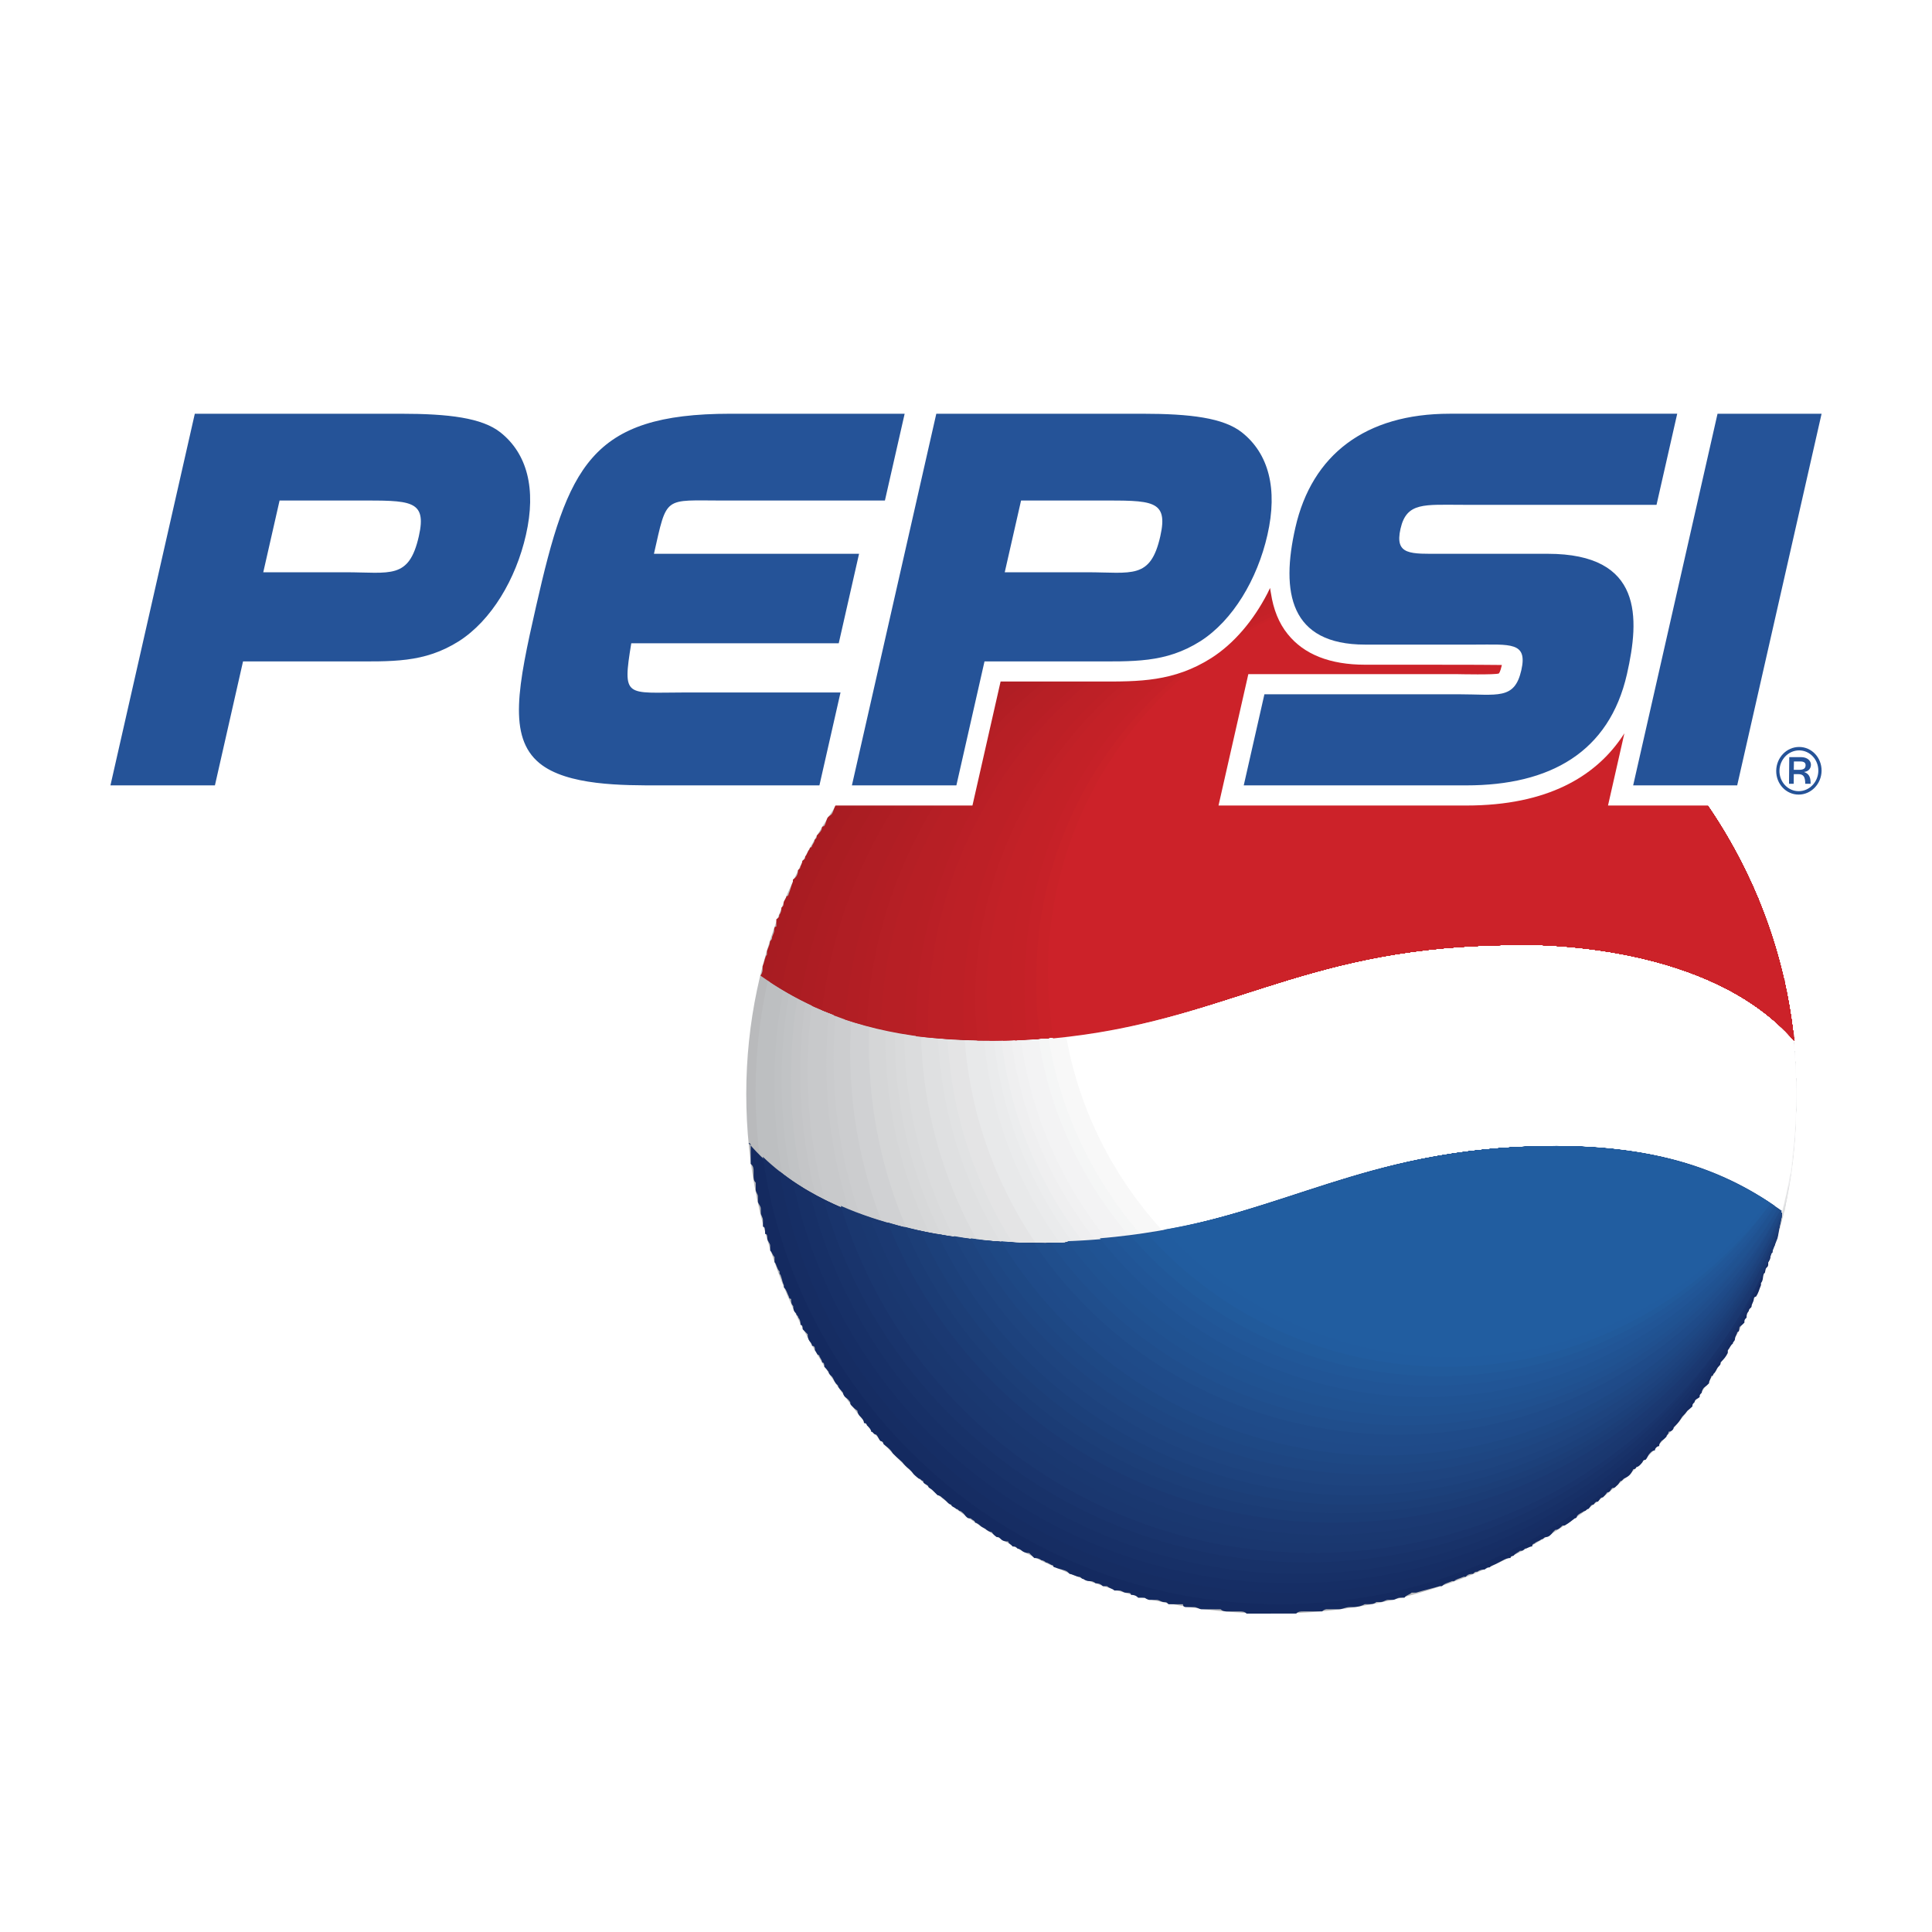 <svg xmlns="http://www.w3.org/2000/svg" width="2500" height="2500" viewBox="0 0 192.756 192.756"><g fill-rule="evenodd" clip-rule="evenodd"><path fill="#fff" d="M0 0h192.756v192.756H0V0z"/><path d="M126.941 160.987c28.945 0 52.273-23.256 52.273-51.84 0-28.368-23.328-51.625-52.273-51.625-28.943 0-52.487 23.256-52.487 51.625 0 28.584 23.544 51.84 52.487 51.84z" fill="#b9babc"/><path d="M75.39 108.931c0 28.368 23.329 51.408 52.055 51.408 22.824 0 42.121-14.688 49.176-34.92 1.656-5.111 2.594-10.439 2.594-16.271 0-27.864-22.609-50.688-50.832-51.625h-.938c-28.726 0-52.055 23.04-52.055 51.408z" fill="#bdbfc1"/><path d="M76.326 108.499c0 28.08 23.112 51.12 51.553 51.12 22.607 0 41.902-14.4 48.742-34.632a49.369 49.369 0 0 0 2.594-15.84c0-27.864-22.609-50.688-50.617-51.625h-.719c-28.441.001-51.553 22.825-51.553 50.977z" fill="#bdbfc1"/><path d="M77.262 108.211c0 27.937 22.824 50.688 51.121 50.688 22.607 0 41.615-14.4 48.455-34.128 1.439-4.896 2.377-10.225 2.377-15.624 0-27.864-22.393-50.688-50.4-51.625h-.432c-28.297.001-51.121 22.825-51.121 50.689z" fill="#bfc1c3"/><path d="M77.982 107.779c0 27.864 22.825 50.184 50.833 50.184 22.391 0 41.184-13.896 48.023-33.479 1.656-4.824 2.377-9.937 2.377-15.336 0-27.864-22.393-50.4-50.4-51.625-28.008 0-50.833 22.608-50.833 50.256z" fill="#c1c3c5"/><path d="M78.918 107.563c0 27.432 22.607 49.752 50.4 49.752 21.887 0 40.68-13.752 47.736-33.049 1.439-4.896 2.16-9.72 2.16-15.119 0-27.648-22.105-50.4-49.896-51.625-27.793.289-50.4 22.321-50.4 50.041z" fill="#c4c5c7"/><path d="M79.854 107.06c0 27.432 22.392 49.535 50.183 49.535 21.602 0 39.961-13.464 47.018-32.544 1.439-4.68 2.16-9.504 2.16-14.903 0-27.648-21.889-50.185-49.682-51.625-27.576.288-49.679 22.32-49.679 49.537z" fill="#c6c7c9"/><path d="M80.574 106.843c0 27.217 22.393 49.032 49.897 49.032 21.455 0 39.527-13.248 46.584-32.04 1.439-4.68 2.16-9.576 2.16-14.688 0-27.433-21.889-49.968-49.465-51.625-27.287.505-49.176 22.321-49.176 49.321z" fill="#c8c9cb"/><path d="M81.51 106.411c0 26.928 22.104 48.816 49.465 48.816 21.168 0 39.311-13.032 46.08-31.681 1.439-4.607 2.16-9.288 2.16-14.399 0-27.433-21.672-49.968-49.178-51.625-26.855.505-48.527 22.321-48.527 48.889z" fill="#c8c9cb"/><path d="M82.446 106.123c0 26.784 21.888 48.384 48.96 48.384 20.951 0 38.879-13.031 45.936-31.176 1.152-4.608 1.873-9.288 1.873-14.184 0-27.433-21.672-49.752-48.961-51.336-26.641.432-47.808 21.816-47.808 48.312z" fill="#cacbcd"/><path d="M83.166 105.691c0 26.495 21.889 48.096 48.744 48.096 20.664 0 38.375-12.744 45.432-30.672 1.152-4.393 1.873-9.072 1.873-13.968 0-27.145-21.457-49.752-48.744-51.336-26.137.648-47.305 21.816-47.305 47.88z" fill="#cccdcf"/><path d="M84.102 105.476c0 26.207 21.671 47.664 48.24 47.664 20.52 0 37.943-12.601 45-30.24 1.152-4.465 1.873-8.856 1.873-13.752 0-27.145-21.168-49.464-48.529-51.336-25.848.647-46.584 21.815-46.584 47.664z" fill="#cccdcf"/><path d="M84.822 104.971c0 26.28 21.672 47.448 48.024 47.448 20.232 0 37.439-12.312 44.713-29.736 1.152-4.248 1.656-8.855 1.656-13.535 0-26.928-21.168-49.249-48.025-51.336-25.631.935-46.368 21.815-46.368 47.159z" fill="#d0d1d3"/><path d="M85.758 104.755c0 25.776 21.385 46.944 47.52 46.944 20.018 0 37.225-12.097 44.281-29.304 1.152-4.177 1.656-8.568 1.656-13.248 0-26.928-20.953-49.249-48.025-51.336-25.2.936-45.432 21.6-45.432 46.944z" fill="#d0d1d3"/><path d="M86.694 104.251c0 25.848 21.167 46.729 47.304 46.729 19.512 0 36.504-11.809 43.561-29.017 1.152-3.96 1.656-8.352 1.656-12.815 0-26.928-20.953-49.032-47.594-51.336-25.127 1.151-44.927 21.599-44.927 46.439z" fill="#d5d6d7"/><path d="M87.63 104.035c0 25.56 20.952 46.296 46.872 46.296 19.512 0 36-11.88 43.057-28.368 1.152-4.176 1.656-8.352 1.656-12.815 0-26.712-20.736-48.816-47.305-51.336-24.767 1.367-44.28 21.383-44.28 46.223z" fill="#d5d6d7"/><path d="M88.35 103.603c0 25.345 20.953 46.009 46.583 46.009 19.297 0 35.785-11.593 42.84-27.864.938-3.96 1.441-8.136 1.441-12.6 0-26.712-20.736-48.816-47.088-51.336-24.48 1.367-43.776 21.383-43.776 45.791z" fill="#d7d8d9"/><path d="M89.286 103.387c0 25.057 20.736 45.505 46.152 45.505 19.08 0 35.281-11.377 42.336-27.433.938-3.888 1.441-8.136 1.441-12.312 0-26.712-20.521-48.601-46.873-51.336-23.977 1.584-43.056 21.384-43.056 45.576z" fill="#d9dadb"/><path d="M90.222 102.883c0 25.128 20.448 45.36 45.647 45.36 18.865 0 34.85-11.16 41.904-27.216.938-3.744 1.441-7.704 1.441-11.88 0-26.496-20.521-48.312-46.584-51.336-23.831 1.584-42.408 21.384-42.408 45.072z" fill="#dbdcdd"/><path d="M90.942 102.667c0 24.624 20.449 44.856 45.431 44.856 18.576 0 34.346-10.944 41.689-26.712.648-3.744 1.152-7.704 1.152-11.664 0-26.496-20.232-48.312-46.369-51.336-23.327 1.872-41.903 21.168-41.903 44.856z" fill="#dbdcdd"/><path d="M91.878 102.163c0 24.696 20.231 44.64 44.929 44.64 18.359 0 34.127-10.872 41.256-26.208.648-3.744 1.152-7.487 1.152-11.447 0-26.28-20.018-48.097-46.152-51.12-23.042 1.871-41.185 20.951-41.185 44.135z" fill="#dfe0e1"/><path d="M92.814 101.947c0 24.408 20.016 44.208 44.497 44.208 18.143 0 33.623-10.729 40.752-25.848.648-3.457 1.152-7.2 1.152-11.16 0-26.28-20.018-48.097-45.938-51.12-22.607 1.872-40.463 20.952-40.463 43.92z" fill="#dfe0e1"/><path d="M93.534 101.515c0 24.192 20.017 43.704 44.496 43.704a44.297 44.297 0 0 0 40.033-25.128c.648-3.456 1.152-7.199 1.152-10.943 0-26.28-19.801-47.88-45.434-51.12-22.607 2.087-40.247 20.663-40.247 43.487z" fill="#e1e2e3"/><path d="M94.47 101.299c0 23.904 19.727 43.2 43.993 43.2 17.424 0 32.471-10.008 39.6-24.624.936-3.528 1.152-6.983 1.152-10.728 0-25.992-19.801-47.664-45.217-51.12-22.103 2.304-39.528 20.664-39.528 43.272z" fill="#e4e4e5"/><path d="M95.406 100.795c0 23.977 19.512 42.984 43.561 42.984 17.135 0 32.256-9.72 39.311-24.12.721-3.528.938-6.768.938-10.512 0-25.992-19.584-47.664-45-51.12-21.89 2.304-38.81 20.664-38.81 42.768z" fill="#e4e4e5"/><path d="M96.126 100.579c0 23.472 19.513 42.552 43.272 42.552 16.992 0 31.824-9.792 38.879-23.976.721-3.024.938-6.48.938-10.008 0-25.992-19.297-47.376-44.713-51.12-21.672 2.52-38.376 20.448-38.376 42.552z" fill="#e8e9ea"/><path d="M97.062 100.075c0 23.472 19.295 42.336 42.84 42.336 16.703 0 31.32-9.504 38.375-23.472.721-3.024.938-6.265.938-9.792 0-25.776-19.297-47.16-44.496-51.12-21.168 2.52-37.657 20.448-37.657 42.048z" fill="#e8e9ea"/><path d="M97.998 99.859c0 23.04 18.791 41.832 42.336 41.832 16.775 0 30.889-9.288 37.943-22.969.721-3.023.938-6.336.938-9.575 0-25.776-19.08-47.16-44.281-50.904-20.737 2.592-36.936 20.232-36.936 41.616z" fill="#eaebec"/><path d="M98.934 99.427c0 22.969 18.865 41.616 41.904 41.616 16.488 0 30.6-9.072 37.439-22.608.721-3.023.938-6.048.938-9.287 0-25.561-19.08-46.944-44.064-50.904-20.45 2.807-36.217 20.015-36.217 41.183z" fill="#ecedee"/><path d="M99.654 99.14c0 22.823 18.791 41.184 41.904 41.184 15.984 0 29.879-9.072 36.936-22.104.504-3.023.721-6.048.721-9.071 0-25.561-18.865-46.729-43.561-50.904-20.449 2.806-36 20.014-36 40.895z" fill="#efeff0"/><path d="M100.59 98.707c0 22.536 18.576 40.896 41.4 40.896 15.768 0 29.447-8.783 36.504-21.6.504-2.808.721-5.832.721-8.855 0-25.344-18.865-46.729-43.346-50.904-20.015 3.023-35.279 20.015-35.279 40.463z" fill="#f1f1f2"/><path d="M101.525 98.491c0 22.32 18.361 40.464 40.969 40.464 15.553 0 29.16-8.64 36-21.168.504-2.808.721-5.616.721-8.64 0-25.344-18.576-46.44-43.057-50.688-19.584 2.808-34.633 19.8-34.633 40.032z" fill="#f3f3f4"/><path d="M102.246 97.987c0 22.32 18.359 40.248 40.68 40.248 15.336 0 28.729-8.353 35.568-20.952.504-2.521.721-5.328.721-8.136 0-25.344-18.361-46.225-42.842-50.688-19.295 3.024-34.127 19.584-34.127 39.528z" fill="#f3f3f4"/><path d="M103.182 97.771c0 21.888 18.145 39.743 40.248 39.743 15.049 0 28.225-8.136 35.281-20.447.287-2.521.504-5.112.504-7.92 0-25.057-18.361-46.008-42.625-50.688-19.08 3.312-33.408 19.584-33.408 39.312z" fill="#f5f6f6"/><path d="M104.117 97.339c0 21.816 17.857 39.528 39.744 39.528 14.832 0 28.08-8.136 34.85-20.017.287-2.592.504-4.896.504-7.703 0-25.057-18.145-46.008-42.408-50.688-18.577 3.312-32.69 19.296-32.69 38.88z" fill="#f8f8f8"/><path d="M104.838 97.051c0 21.384 17.641 39.097 39.527 39.097 14.617 0 27.576-7.92 34.346-19.513.287-2.592.504-4.896.504-7.487 0-24.84-17.93-45.792-41.904-50.688-18.362 3.527-32.473 19.295-32.473 38.591z" fill="#f8f8f8"/><path d="M144.869 135.427c14.545 0 27.072-7.632 33.842-19.296.287-2.088.504-4.392.504-6.983 0-24.84-17.93-45.792-41.689-50.4-18.143 3.24-31.752 19.008-31.752 37.872-.001 21.383 17.423 38.807 39.095 38.807z" fill="#fff"/><path d="M174.246 118.435s2.375 1.44 3.527 2.593c0 0 1.441-5.616.938-6.769-.217-.936-4.465 4.176-4.465 4.176z" fill="#fff"/><path d="M126.941 160.987h2.377c.215-.216.432-.216.719-.216H131.91c.217-.217.432-.217.432-.217h1.225c.432 0 .648-.216 1.152-.216h.215c.217 0 .721 0 1.225-.288h.215c.434 0 .721 0 .938-.216h.432c.287 0 .504-.216.721-.216h.504c.215 0 .432-.216.719-.216h.432c.217-.288.504-.288.721-.504h.432c.721-.217 1.656-.433 2.377-.648h.215c.289-.288.504-.288 1.008-.504h.217c.217-.216.432-.216.936-.432h.217c.215-.288.504-.288.719-.288.217-.216.217-.216.434-.216.287-.217.504-.217.719-.217.289-.216.289-.216.504-.216.217-.216.434-.216.938-.504.432-.216.719-.432 1.15-.432 0-.216.289-.216.289-.216.215-.288.432-.288.648-.504.287 0 .287 0 .504-.217.215 0 .432-.216.719-.216 0-.288.217-.288.217-.288.217-.216.432-.216.721-.432.215 0 .215-.216.432-.216.287 0 .504-.216.719-.505l.217-.216c.287 0 .504-.216.721-.432h.215c.504-.288.721-.504 1.008-.72.217 0 .217-.217.217-.217.217-.287.432-.287.721-.504.215 0 .215-.216.432-.216.215-.216.215-.432.504-.432.215-.288.215-.288.432-.288.217-.216.217-.432.504-.432.217-.217.217-.217.432-.504.289 0 .289-.217.504-.433.217 0 .217 0 .432-.216.289-.216.289-.504.504-.504l.217-.216c.504-.216.721-.433.936-.937 0 0 .289 0 .289-.216.215 0 .432-.216.648-.504 0 0 0-.216.287-.216.217-.217.217-.433.432-.648 0 0 .217-.288.504-.288 0-.216.217-.432.432-.432 0-.216 0-.216.217-.504.287-.216.287-.216.504-.433 0-.216.217-.216.217-.504.287 0 .504-.216.504-.432l.215-.216c.504-.504.504-.72.721-.937.217-.216.217-.216.432-.504 0 0 .289-.216.504-.432 0-.216 0-.216.217-.432 0-.289.287-.289.504-.505 0-.216 0-.216.215-.432 0-.288.217-.504.217-.504.287-.216.287-.216.504-.433 0-.287.217-.504.217-.72.215 0 .215-.216.215-.216.289-.216.289-.504.504-.72.217-.216.217-.216.217-.433.287-.287.504-.504.719-.936v-.288c.217-.216.217-.432.506-.647 0-.217.215-.217.215-.505 0-.216.217-.432.217-.647.215 0 .215-.288.215-.504.289-.217.289-.217.504-.433 0-.288 0-.288.217-.504 0-.216 0-.432.217-.647 0-.288.287-.288.287-.504 0-.217.217-.433.217-.721 0 0 0-.216.215-.216.289-.432.289-.647.504-1.151v-.217c.217-.216.217-.72.217-.936.215 0 .215-.216.215-.504.289-.216.289-.216.289-.648 0 0 .215-.216.215-.504 0 0 0-.432.217-.432 0-.216 0-.504.217-.721v-.432c0-.288.287-.504.287-.504 0-.216 0-.648.217-.936v-.433c0-.216.215-.72.215-.936-6.336-4.896-14.543-7.416-28.008-6.48-17.855 1.368-25.199 9-45.432 9.504-4.465 0-21.384-.216-29.664-10.008.216 0 .216.216.216.216v1.873c.288.216.288.504.288.72v.433c0 .288 0 .504.216.72v.72c0 .217.216.433.216.648v.504c0 .216.288.433.288.72v.433c0 .216.216.432.216.72v.648c.216 0 .216.287.216.72.216 0 .216.216.216.432 0 .288.288.504.288.72v.505c.216.216.216.432.432.647v.504c.216.217.216.648.504.937v.216c.216.216.216.72.432 1.152v.216c.288.288.288.504.504.936 0 0 0 .216.216.216 0 .288 0 .504.216.721 0 .216 0 .504.288.72 0 .216.216.216.216.432.216.216.216.504.216.72.216 0 .216.217.216.433l.504.504c0 .216 0 .432.216.72 0 0 .216.217.216.433.288 0 .288.216.288.432.216.288.216.504.432.504 0 .216.288.433.288.72.216 0 .216.217.216.433.216.216.216.216.432.504 0 .216.288.432.288.432.216.216.216.433.432.72l.216.217c0 .216.288.432.504.72 0 0 0 .216.216.432.288.216.288.216.504.505 0 .216 0 .216.216.432s.216.216.504.432c0 .288.216.504.216.504.216.217.432.433.432.721.288 0 .288.216.288.216.216.216.432.432.432.647.216 0 .216.288.504.288.216.216.216.433.432.648 0 0 .288 0 .288.288.216.216.648.432.936.936.216.216.432.432.936.864.216.288.432.504.72.72.216.216.216.216.432.504 0 0 .216.217.504.433.216 0 .216.216.432.216 0 .288.216.288.504.504 0 .216.216.216.432.432l.504.504s.216 0 .432.217c0 0 .288.216.504.432 0 0 .216.288.432.288 0 .216.288.216.504.432.216 0 .216.216.432.216.288.217.288.217.504.504.216.217.216.217.504.217.216.216.431.216.431.432.217 0 .504.288.504.288.217.216.434.216.648.432 0 0 .289.216.504.216.217.289.217.289.504.505.217 0 .217 0 .432.216.217.216.504.216.721.216 0 .216.217.216.432.504.289 0 .289 0 .504.216.217 0 .432.217.432.217.289.216.506.216.721.216l.504.504c.217 0 .432 0 .721.216 0 0 .215 0 .432.216.217 0 .504.288.721.288 0 .216.215.216.215.216.504.216.936.216 1.225.433l.217.216c.215 0 .719.288.936.288.215 0 .215.216.432.216.287.216.504.216.721.216.287 0 .504.216.504.216.215 0 .432 0 .719.288h.432c.217.216.504.216.721.432h.504c.217 0 .432.217.648.217.287 0 .504 0 .504.216.217 0 .432 0 .721.288h.646s.289.216.504.216h.721c.217 0 .432.216.721.216.215 0 .215 0 .432.216h1.44c0 .288.217.288.432.288h.721c.217 0 .504.216.721.216H121.782c.217.217.504.217.721.217h1.153c.287 0 .504 0 .719.216h1.153c.478-.004.91-.004 1.413-.004z" fill="#142a60"/><path d="M76.11 115.411c3.528 25.128 25.201 44.64 51.552 44.64 22.824 0 42.119-14.616 48.959-34.848.434-1.368.938-2.808 1.152-4.176-6.336-4.896-14.543-7.416-28.008-6.48-17.855 1.368-25.199 9-45.432 9.504-4.247 0-19.511-.216-28.223-8.64z" fill="#162d63"/><path d="M77.766 116.851c3.96 23.904 25.201 42.049 50.617 42.049 22.318 0 41.398-14.185 48.455-34.128.504-1.225.721-2.593.936-3.744-6.336-4.896-14.543-7.416-28.008-6.48-17.855 1.368-25.199 9-45.432 9.504-3.961-.001-17.856-.217-26.568-7.201z" fill="#162e65"/><path d="M79.134 118.003c4.752 22.752 25.2 39.96 49.681 39.96 22.391 0 41.184-13.896 48.023-33.479.504-1.152.721-2.305.936-3.456-6.336-4.896-14.543-7.416-28.008-6.48-17.855 1.368-25.199 9-45.432 9.504-3.744-.001-16.488-.217-25.2-6.049z" fill="#173067"/><path d="M80.79 118.939c5.184 21.815 25.2 38.088 48.743 38.088 21.889 0 40.465-13.681 47.521-32.977.287-.936.504-2.088.719-3.023-6.336-4.896-14.543-7.416-28.008-6.48-17.855 1.368-25.199 9-45.432 9.504-3.526 0-15.047-.216-23.543-5.112z" fill="#183269"/><path d="M82.23 119.875c5.904 20.664 25.2 36 48.024 36 21.672 0 39.744-13.248 46.801-32.04.287-.936.504-1.872.719-2.808-6.336-4.896-14.543-7.416-28.008-6.48-17.855 1.368-25.199 9-45.432 9.504-3.313 0-13.608-.216-22.104-4.176z" fill="#19346c"/><path d="M83.886 120.308c6.12 20.231 24.913 34.632 47.088 34.632 21.168 0 39.311-12.96 46.367-31.393.217-.864.217-1.8.432-2.52-6.336-4.896-14.543-7.416-28.008-6.48-17.855 1.368-25.199 9-45.432 9.504-3.022 0-12.455-.216-20.447-3.743z" fill="#1a376f"/><path d="M85.542 121.027c6.336 19.296 24.696 32.976 46.079 32.976 20.953 0 38.664-12.744 45.721-30.888.217-.72.432-1.368.432-2.088-6.336-4.896-14.543-7.416-28.008-6.48-17.855 1.368-25.199 9-45.432 9.504-2.809 0-11.304-.216-18.792-3.024z" fill="#1a3870"/><path d="M86.91 121.747c6.84 18.145 24.768 31.393 45.432 31.393 20.52 0 37.943-12.601 45-30.24.217-.721.432-1.44.432-1.872-6.336-4.896-14.543-7.416-28.008-6.48-17.855 1.368-25.199 9-45.432 9.504-2.809-.001-10.08-.001-17.424-2.305z" fill="#1b3972"/><path d="M88.566 121.963c7.056 17.64 24.264 29.952 44.497 29.952s37.439-12.023 44.496-29.52c0-.433.215-.937.215-1.368-6.336-4.896-14.543-7.416-28.008-6.48-17.855 1.368-25.199 9-45.432 9.504-2.592 0-9.144 0-15.768-2.088z" fill="#1b3c75"/><path d="M90.222 122.396c7.055 16.991 23.975 28.584 43.559 28.584 19.729 0 36.721-11.809 43.777-28.801 0-.432.215-.936.215-1.151-6.336-4.896-14.543-7.416-28.008-6.48-17.855 1.368-25.199 9-45.432 9.504-2.376-.001-7.991-.001-14.111-1.656z" fill="#1c3e77"/><path d="M91.878 122.899c7.272 16.056 23.761 27.216 42.624 27.216 19.512 0 36.217-11.664 43.057-28.368.215-.288.215-.504.215-.72-6.336-4.896-14.543-7.416-28.008-6.48-17.855 1.368-25.199 9-45.432 9.504-2.088 0-7.057 0-12.456-1.152z" fill="#1c407a"/><path d="M93.534 123.115c7.273 15.336 23.255 26.063 41.617 26.063 19.08 0 35.568-11.447 42.623-27.72v-.432c-6.336-4.896-14.543-7.416-28.008-6.48-17.855 1.368-25.199 9-45.432 9.504-1.871.001-6.119.001-10.8-.935z" fill="#1d427d"/><path d="M95.19 123.331c7.488 14.688 22.824 24.912 40.679 24.912 18.865 0 34.85-11.16 41.904-27.216-6.336-4.896-14.543-7.416-28.008-6.48-17.855 1.368-25.199 9-45.432 9.504-1.655 0-5.183 0-9.143-.72z" fill="#1e447f"/><path d="M96.846 123.547c7.488 13.968 22.537 23.544 39.744 23.544 18.359 0 34.129-10.728 41.184-26.063-6.336-4.896-14.543-7.416-28.008-6.48-17.855 1.368-25.199 9-45.432 9.504-1.367-.001-4.248-.001-7.488-.505z" fill="#1e4682"/><path d="M98.215 123.835c7.775 13.248 22.391 22.32 39.096 22.32 17.855 0 33.408-10.225 40.463-25.344-6.551-4.681-14.832-7.2-28.008-6.265-17.855 1.368-25.199 9-45.432 9.504a75.474 75.474 0 0 1-6.119-.215z" fill="#1e4884"/><path d="M99.869 123.835c7.777 12.744 21.889 21.384 38.16 21.384 17.424 0 32.473-10.008 39.529-24.407-6.336-4.681-14.617-7.2-27.793-6.265-17.855 1.368-25.199 9-45.432 9.504-.935 0-2.376 0-4.464-.216z" fill="#1f4a88"/><path d="M101.525 124.051c7.777 12.097 21.385 20.232 37.225 20.232 16.92 0 31.535-9.576 38.809-23.472-6.336-4.681-14.617-7.2-27.793-6.265-17.855 1.368-25.199 9-45.432 9.504l-2.809.001z" fill="#1f4b89"/><path d="M103.182 124.051c7.775 11.593 21.168 19.08 36.217 19.08 16.488 0 30.887-9.071 38.16-22.319-6.336-4.681-14.617-7.2-27.793-6.265-17.855 1.368-25.199 9-45.432 9.504h-1.152z" fill="#204e8c"/><path d="M104.838 124.051a43.189 43.189 0 0 0 35.279 18.145c15.984 0 29.881-8.641 37.225-21.601-6.408-4.464-14.615-6.983-27.576-6.048-17.639 1.368-25.2 8.784-44.928 9.504z" fill="#20508f"/><path d="M106.494 123.835c7.703 10.656 20.232 17.424 34.344 17.424a42.495 42.495 0 0 0 36.504-20.664c-6.408-4.464-14.615-6.983-27.576-6.048-17.135 1.368-24.696 8.568-43.272 9.288z" fill="#205291"/><path d="M108.078 123.835c7.561 10.008 19.801 16.488 33.48 16.488 15.047 0 28.223-7.92 35.496-20.016-6.336-4.393-14.328-6.696-27.289-5.761-16.703 1.369-24.263 8.137-41.687 9.289z" fill="#205393"/><path d="M109.734 123.547c7.561 9.576 19.08 15.84 32.543 15.84 14.545 0 27.504-7.704 34.777-19.079-6.336-4.393-14.545-6.696-27.289-5.761-16.199 1.368-23.759 7.632-40.031 9z" fill="#215596"/><path d="M111.174 123.547c7.561 9.072 19.08 14.688 31.752 14.688 14.184 0 26.641-7.2 33.912-17.928-6.336-4.393-14.328-6.696-27.072-5.761-15.768 1.153-23.328 7.201-38.592 9.001z" fill="#215798"/><path d="M112.83 123.331c7.488 8.64 18.359 13.968 30.816 13.968 13.68 0 25.703-6.768 32.975-17.208-6.119-4.176-14.398-6.479-26.855-5.544-15.047 1.152-22.608 6.696-36.936 8.784z" fill="#215a9b"/><path d="M114.486 123.115c7.271 8.136 17.855 13.248 29.879 13.248 13.178 0 24.984-6.48 32.256-16.272-6.336-4.176-14.398-6.479-26.855-5.544-14.616 1.152-22.104 6.48-35.28 8.568z" fill="#215c9f"/><path d="M144.869 135.427c12.889 0 24.193-6.048 31.537-15.552-6.408-3.96-14.4-6.264-26.641-5.328-13.896 1.152-21.383 6.048-33.623 8.136 7.055 7.848 17.424 12.744 28.727 12.744z" fill="#215da0"/><path d="M178.998 103.603c0-.216 0-.72-.287-.936v-.504-.648c0-.216-.217-.504-.217-.72v-.432c-.217-.288-.217-.504-.217-.72v-.721c0-.216-.215-.216-.215-.647v-.504c-.289-.217-.289-.433-.289-.721 0 0-.215-.216-.215-.432v-.72c-.217-.216-.217-.216-.217-.432s0-.504-.287-.72v-.432c-.217-.288-.217-.504-.217-.72-.217-.216-.217-.504-.217-.504 0-.216-.215-.432-.215-.647 0-.216 0-.504-.289-.504 0-.216-.215-.432-.215-.648 0-.288 0-.504-.217-.504 0-.216 0-.432-.215-.648v-.504c-.289-.216-.289-.432-.504-.72v-.432c-.217-.216-.217-.504-.504-.72 0 0-.217-.216-.217-.432s-.217-.216-.217-.504c-.215-.432-.504-.648-.504-1.152-.215-.216-.432-.72-.432-.936-.215-.216-.504-.432-.504-.648 0-.288-.217-.288-.217-.504 0-.216-.215-.216-.215-.432-.217-.288-.217-.504-.504-.72l-.217-.216c-.215-.216-.215-.504-.504-.72 0-.216 0-.216-.215-.432 0-.288-.217-.288-.217-.504-.217-.216-.217-.432-.504-.432 0-.288-.217-.504-.217-.504-.215-.216-.215-.432-.432-.648 0 0-.287-.288-.287-.504-.217 0-.217-.216-.432-.432 0-.288-.289-.288-.289-.504-.215-.216-.432-.216-.432-.432-.217-.288-.217-.288-.504-.504 0 0-.217-.216-.217-.432-.215-.216-.215-.216-.432-.504 0 0-.287-.216-.504-.432 0 0-.217-.216-.217-.504-.287 0-.504-.216-.504-.432-.215 0-.215-.216-.432-.504 0 0-.287-.216-.504-.216 0-.216-.215-.216-.215-.432l-.504-.504c-.217-.216-.434-.432-.648-.432 0-.216 0-.216-.289-.504-.215-.216-.719-.432-.936-.648-.217-.216-.432-.72-.936-.936l-.217-.216c-.215-.288-.504-.288-.504-.504-.215 0-.432-.216-.719-.432 0 0-.217-.288-.434-.288 0-.216-.215-.216-.215-.432-.289 0-.504-.216-.721-.216 0-.216-.215-.216-.215-.504-.289 0-.504-.216-.721-.216 0-.216-.217-.216-.504-.432-.217 0-.217-.288-.432-.288-.289-.216-.504-.216-.504-.432-.217 0-.434-.216-.721-.216 0-.288-.217-.288-.217-.504-.215 0-.432-.216-.719-.216-.217-.216-.217-.216-.432-.216-.289-.216-.504-.216-.504-.504-.217 0-.434-.216-.434-.216-.287 0-.504-.216-.719-.216-.217-.216-.217-.216-.504-.216-.217-.288-.434-.288-.648-.504l-.289-.216c-.432 0-.432-.216-.719-.216-.217-.216-.432-.216-.432-.216-.217-.288-.504-.288-.721-.288l-.432-.432c-.289 0-.504 0-.721-.216 0 0-.287 0-.504-.288-.721-.216-1.367-.433-2.305-.648 0-.288-.287-.288-.287-.288-.217-.216-.721-.216-.936-.216 0 0-.217-.216-.432-.216-.289 0-.504 0-.504-.216h-.721c-.217-.216-.432-.216-.721-.216 0-.288-.215-.288-.432-.288s-.504 0-.721-.216h-.432c-.287 0-.504-.216-.719-.216-.217 0-.504-.216-.721-.216h-.504c-.217 0-.432-.288-.648-.288h-.721s-.215 0-.504-.216h-.719c-.217 0-.432-.216-.432-.216h-1.442c-.215 0-.432-.216-.646-.216h-1.442-.504c-.215 0-.432 0-.648-.288h-1.44H123.9c-.287 0-.504.288-.721.288h-1.44-.432c-.289 0-.504 0-.721.216h-1.656l-.215.216c-.289 0-.721 0-.936.216h-1.225c-.217.288-.432.288-.432.288h-.721c-.217.216-.504.216-.504.216-.432 0-.721.216-.936.216h-.432c-.289.216-.504.216-.721.216h-.217c-.504.288-.936.504-1.223.504h-.217c-.217.216-.721.216-.936.432h-.504c-.217 0-.432.216-.648.216-.287.288-.287.288-.504.288s-.504.216-.721.216c0 0-.215 0-.432.216-.287 0-.504.216-.504.216-.215 0-.432.288-.432.288-.289 0-.504.216-.936.216 0 0-.289 0-.289.216-.432.216-.719.216-.936.504h-.432c-.289.216-.504.432-.721.432-.215 0-.215.216-.504.216-.215 0-.432.216-.432.504h-.504c-.217.216-.432.216-.721.432-.215 0-.215.216-.432.216-.217.288-.504.288-.504.504h-.432c-.217.216-.504.432-.721.432 0 .216-.215.216-.215.216-.504.288-.721.504-.938.72-.287 0-.287 0-.287.216-.217 0-.648.288-.936.504l-.216.216c-.216 0-.504.216-.72.504l-.216.216c-.216 0-.504.216-.72.432l-.216.216c-.216.288-.504.288-.504.504-.216 0-.432.216-.432.216-.288.216-.504.504-.72.504 0 .216-.216.216-.216.216-.288.216-.504.432-.936.936v.216c-.504 0-.504.216-.72.432-.216.288-.216.288-.504.288 0 .216-.216.432-.432.648 0 0-.288 0-.288.288l-.432.432c-.216.216-.216.216-.504.216-.216.216-.216.504-.432.72l-.216.216c-.288.216-.504.504-.72.72 0 0 0 .216-.288.216-.216.216-.432.504-.648.936 0 0 0 .216-.288.216 0 .216-.216.504-.432.72l-.216.216c-.288.216-.288.504-.504.72l-.216.216c-.216.216-.216.504-.504.72l-.216.216c-.216.216-.216.432-.504.72 0 0 0 .216-.216.216-.216.432-.216.72-.432.936l-.288.216c-.216.216-.216.72-.432.936 0 0-.216 0-.216.216s-.288.504-.504.72c0 .216 0 .216-.216.432 0 .288-.288.504-.288.72-.216 0-.216.216-.216.216-.216.216-.216.504-.432.72 0 .216 0 .216-.288.432 0 .288-.216.504-.216.72l-.216.216c0 .504-.216.72-.504.936v.216c-.216.504-.216.72-.432 1.224 0 0 0 .216-.216.216 0 .216-.288.432-.288.72 0 .216 0 .216-.216.432 0 .216 0 .432-.216.72 0 .216 0 .216-.288.432v.72c-.216 0-.216.216-.216.432s-.216.504-.216.72c0 .216-.216.216-.216.432 0 .288-.288.72-.288.936v.288c-.216.216-.216.648-.432 1.152v.216c0 .216 0 .432-.216.72 6.552 4.608 14.832 7.2 28.223 6.264 17.857-1.439 25.201-8.855 45.217-9.288 4.68-.288 21.385 0 29.664 9.504.028 0 .028 0 .028-.216z" fill="#a81c22"/><path d="M128.598 57.523h-.936c-24.984 0-45.648 17.208-50.832 40.464 6.336 4.176 14.544 6.552 27.287 5.615 17.857-1.439 25.201-8.855 45.217-9.288 4.68-.288 21.385 0 29.664 9.504-2.592-25.343-24.049-45.359-50.4-46.295z" fill="#a91c22"/><path d="M128.814 57.523h-.432c-25.201 0-45.937 17.712-50.401 40.968 6.12 3.96 13.896 5.76 26.135 5.111 17.857-1.439 25.201-8.855 45.217-9.288 4.68-.288 21.385 0 29.664 9.504-2.591-25.343-24.048-45.359-50.183-46.295z" fill="#ab1d22"/><path d="M129.029 57.523h-.215c-24.912 0-45.648 17.928-49.896 41.617 5.904 3.527 13.68 5.111 25.199 4.463 17.857-1.439 25.201-8.855 45.217-9.288 4.68-.288 21.385 0 29.664 9.504-2.592-25.344-23.832-45.072-49.969-46.296z" fill="#ab1d22"/><path d="M129.533 57.523c-25.199.288-45.935 18.432-49.679 42.121 5.904 3.239 13.392 4.607 24.263 3.959 17.857-1.439 25.201-8.855 45.217-9.288 4.68-.288 21.385 0 29.664 9.504-2.592-25.128-23.545-44.856-49.465-46.296z" fill="#ad1d23"/><path d="M129.75 57.523c-24.912.504-45.648 18.864-48.744 42.84 5.688 2.52 12.96 3.888 23.111 3.239 17.857-1.439 25.201-8.855 45.217-9.288 4.68-.288 21.385 0 29.664 9.504-2.592-24.839-23.328-44.855-49.248-46.295z" fill="#ae1d23"/><path d="M130.037 57.523c-24.768.504-45.215 19.296-48.023 43.272 5.616 2.304 12.456 3.456 22.103 2.808 17.857-1.439 25.201-8.855 45.217-9.288 4.68-.288 21.385 0 29.664 9.504-2.592-24.84-23.328-44.64-48.961-46.296z" fill="#b01e24"/><path d="M130.471 57.811c-24.697.432-44.929 19.296-47.305 43.488 5.4 2.088 12.024 2.952 20.951 2.304 17.857-1.439 25.201-8.855 45.217-9.288 4.68-.288 21.385 0 29.664 9.504-2.592-24.84-23.111-44.424-48.527-46.008z" fill="#b01e24"/><path d="M130.975 57.811c-24.77.648-44.785 19.728-46.657 43.92 5.184 1.655 11.52 2.304 19.799 1.871 17.857-1.439 25.201-8.855 45.217-9.288 4.68-.288 21.385 0 29.664 9.504-2.592-24.623-22.896-44.135-48.023-46.007z" fill="#b21e24"/><path d="M131.189 57.811c-24.479.936-44.28 19.944-45.647 44.136 4.896 1.655 10.8 2.088 18.575 1.655 17.857-1.439 25.201-8.855 45.217-9.288 4.68-.288 21.385 0 29.664 9.504-2.592-24.623-22.607-43.919-47.809-46.007z" fill="#b31e24"/><path d="M131.621 57.811c-24.479 1.152-43.991 20.448-45.143 44.352 4.896 1.439 10.368 1.872 17.639 1.439 17.857-1.439 25.201-8.855 45.217-9.288 4.68-.288 21.385 0 29.664 9.504-2.592-24.407-22.393-43.919-47.377-46.007z" fill="#b51f25"/><path d="M131.91 57.811c-24.264 1.368-43.344 20.664-44.064 44.856 4.248.936 9.648 1.368 16.271.936 17.857-1.439 25.201-8.855 45.217-9.288 4.68-.288 21.385 0 29.664 9.504-2.592-24.192-22.393-43.704-47.088-46.008z" fill="#b71f25"/><path d="M132.342 57.811c-23.977 1.584-43.056 21.168-43.272 45.072 4.176.72 8.928 1.152 15.047.72 17.857-1.439 25.201-8.855 45.217-9.288 4.68-.288 21.385 0 29.664 9.504-2.592-24.192-22.176-43.488-46.656-46.008z" fill="#b71f25"/><path d="M90.222 102.883v.216c3.744.721 8.497.721 13.895.504 17.857-1.439 25.201-8.855 45.217-9.288 4.68-.288 21.385 0 29.664 9.504-2.592-23.977-21.889-43.272-46.367-46.008-23.832 1.584-42.409 21.384-42.409 45.072z" fill="#b81f25"/><path d="M91.374 102.451v.936c3.528.433 7.776.433 12.743.216 17.857-1.439 25.201-8.855 45.217-9.288 4.68-.288 21.385 0 29.664 9.504-2.592-23.977-21.672-42.984-45.936-46.008-23.328 1.872-41.688 21.168-41.688 44.64z" fill="#ba1f26"/><path d="M92.598 101.947v1.439c3.24.433 7.056.433 11.519.216 17.857-1.439 25.201-8.855 45.217-9.288 4.68-.288 21.385 0 29.664 9.504-2.592-23.688-21.455-42.984-45.721-45.792-22.824 1.873-40.679 20.953-40.679 43.921z" fill="#bc2026"/><path d="M93.75 101.515v2.088c3.096.217 6.336.217 10.367 0 17.857-1.439 25.201-8.855 45.217-9.288 4.68-.288 21.385 0 29.664 9.504-2.377-23.688-21.455-42.769-45.217-45.792-22.607 2.088-40.031 20.664-40.031 43.488z" fill="#bd2026"/><path d="M94.902 101.011v2.592c2.879.217 5.905.217 9.215 0 17.857-1.439 25.201-8.855 45.217-9.288 4.68-.288 21.385 0 29.664 9.504-2.377-23.472-21.24-42.552-45-45.792-21.889 2.304-39.096 20.664-39.096 42.984z" fill="#bd2026"/><path d="M96.126 100.579c0 1.152 0 2.088.216 3.023 2.377.217 4.969.217 7.775 0 17.857-1.439 25.201-8.855 45.217-9.288 4.68-.288 21.385 0 29.664 9.504-2.377-23.472-20.951-42.336-44.496-45.792-21.672 2.521-38.376 20.449-38.376 42.553z" fill="#bf2026"/><path d="M97.277 100.075c0 1.224.217 2.592.217 3.744 2.16 0 4.248 0 6.623-.217 17.857-1.439 25.201-8.855 45.217-9.288 4.68-.288 21.385 0 29.664 9.504-2.377-23.256-20.736-42.048-44.064-45.792-21.168 2.809-37.657 20.449-37.657 42.049z" fill="#c12127"/><path d="M98.43 99.644c0 1.367.289 2.808.289 4.176 1.654 0 3.527 0 5.398-.217 17.857-1.439 25.201-8.855 45.217-9.288 4.68-.288 21.385 0 29.664 9.504-2.377-23.256-20.52-41.832-43.848-45.576-20.664 2.592-36.72 20.232-36.72 41.401z" fill="#c32127"/><path d="M99.654 99.14c0 1.439.215 3.023.432 4.68 1.225 0 2.592-.217 4.031-.217 17.857-1.439 25.201-8.855 45.217-9.288 4.68-.288 21.385 0 29.664 9.504-2.377-23.04-20.305-41.832-43.344-45.576-20.232 2.808-36 20.016-36 40.897z" fill="#c32127"/><path d="M100.807 98.707c0 1.656.215 3.24.504 5.112.936-.217 1.871-.217 2.807-.217 17.857-1.439 25.201-8.855 45.217-9.288 4.68-.288 21.385 0 29.664 9.504-2.377-23.04-20.305-41.616-43.129-45.576-19.727 3.025-35.063 20.017-35.063 40.465z" fill="#c42127"/><path d="M102.246 97.987c0 1.872 0 3.96.217 5.615h1.654c17.857-1.439 25.201-8.855 45.217-9.288 4.68-.288 21.385 0 29.664 9.504-2.377-22.752-20.016-41.4-42.625-45.36-19.584 3.025-34.127 19.585-34.127 39.529z" fill="#c62128"/><path d="M103.398 97.555c0 2.089 0 4.177.504 6.048h.215c17.857-1.439 25.201-8.855 45.217-9.288 4.68-.288 21.385 0 29.664 9.504-2.377-22.536-19.801-41.112-42.191-45.36-19.008 3.312-33.409 19.584-33.409 39.096z" fill="#c92228"/><path d="M104.551 97.051c0 2.376.287 4.464.504 6.552 17.207-1.655 24.479-8.855 44.279-9.288 4.68-.288 21.385 0 29.664 9.504-2.377-22.536-19.584-40.896-41.904-45.36-18.649 3.312-32.543 19.296-32.543 38.592z" fill="#cc2229"/><path d="M137.525 58.747c-18.143 3.24-31.752 19.008-31.752 37.872 0 2.304.217 4.68.432 6.768 16.273-1.872 23.832-8.64 43.129-9.072 4.68-.288 21.385 0 29.664 9.504-2.377-22.32-19.367-40.68-41.473-45.072z" fill="#cc2229"/><path d="M141.691 53.183c.178-.793.191-.84 3.246-.817l1.039.007h20.805l-1.904 8.392c-.197-1.523-.695-2.979-1.686-4.226-1.752-2.185-4.703-3.297-8.777-3.297l-11.117.006c-.559 0-1.154-.006-1.613-.036.007-.01.007-.016.007-.029zM85.497 67.089H68.309l-1.642.013c-.742.004-1.525.011-2.042-.023.015-.255.044-.557.087-.888h20.574l2.938-12.942H67.77c.145-.573.28-1.021.396-1.217.354-.105 1.455-.099 2.555-.093l1.422.011H88.93l-3.433 15.139zm-49.843-15.13l.489-.002c1.535 0 3.139.019 3.78.196-.04.327-.107.907-.107.907-.483 2.122-.483 2.122-3.58 2.044l-1.764-.03h-5.675c.321-1.407.466-2.048.707-3.116l6.15.001zm73.979 0l.486-.002c1.535 0 3.141.019 3.779.196l-.105.907c-.482 2.122-.482 2.122-3.58 2.044l-1.764-.03h-5.676c.318-1.407.465-2.048.709-3.116l6.151.001zM97.021 80.368s2.268-9.986 2.809-12.375h9.801c4.016.017 7.488.028 11.217-2.337 2.242-1.43 4.186-3.708 5.615-6.474.088-.167.17-.342.252-.521.021.186.057.354.086.527.248 1.612.785 2.975 1.668 4.069 1.623 2.034 4.221 3.061 7.727 3.061 0 0 13.15-.006 13.641.027-.008.029-.008.042-.014.076-.139.61-.27.76-.277.766-.268.156-4.064.074-4.064.074h-20.936l-2.975 13.106h24.717c8.186 0 12.805-2.962 15.387-6.626 0-.004.004-.004.004-.004.133-.185.26-.384.383-.574l-.174.776v.004l-1.457 6.423h14.496l9.326-41.102h-39.617c-7.611 0-13.111 3.078-15.904 8.759-.381-2.667-1.588-4.879-3.578-6.463-2.42-1.9-6.225-2.295-11.203-2.295H72.868c-10.678 0-15.241 3.223-18.03 9.489-.255-2.991-1.491-5.472-3.662-7.193-2.419-1.9-6.229-2.295-11.208-2.295H17.83L8.504 80.368h14.541s2.266-9.986 2.806-12.375h9.801c4.017.017 7.489.028 11.22-2.337 1.652-1.054 3.141-2.577 4.384-4.405-1.654 7.339-2.723 13.134 1.3 16.439 3.257 2.677 8.942 2.677 13.096 2.677h31.369v.001z" fill="#fff"/><path d="M179.502 74.525c-1.252 0-2.273 1.055-2.289 2.377-.014 1.316.99 2.375 2.236 2.375s2.273-1.059 2.291-2.375c.01-1.322-.99-2.377-2.238-2.377zm-.047 4.411c-1.064 0-1.93-.91-1.918-2.034.012-1.125.893-2.036 1.961-2.036 1.064 0 1.928.911 1.918 2.036-.014 1.124-.893 2.034-1.961 2.034z" fill="#255398"/><path d="M180.678 76.306c0-.431-.385-.766-.975-.766h-1.188l-.025 2.656h.467l.01-.962h.438c.561 0 .693.295.707.962h.533c0-.557-.082-.968-.639-1.17v-.013c.365-.031.666-.296.672-.707zm-1.153.497h-.559l.014-.833h.631c.406 0 .539.156.533.381-.003.296-.179.452-.619.452zM173.32 78.357l8.42-37.079h-10.381l-8.418 37.079h10.379zM24.248 65.987h10.408c4.428 0 7.637.196 11.14-2.022 3.221-2.063 5.672-6.162 6.679-10.606 1.044-4.591.12-8.104-2.548-10.219-1.836-1.45-5.137-1.861-9.959-1.861H19.436l-8.417 37.079h10.423l2.806-12.371zm3.645-16.049h7.761c5.257 0 6.972-.123 6.132 3.569-.986 4.337-2.837 3.588-7.314 3.588h-8.206l1.627-7.157zM98.225 65.987h10.408c4.426 0 7.637.196 11.141-2.022 3.221-2.063 5.672-6.162 6.68-10.606 1.045-4.591.121-8.104-2.551-10.219-1.834-1.45-5.133-1.861-9.959-1.861H93.415l-8.42 37.079h10.423l2.807-12.371zm3.646-16.049h7.762c5.256 0 6.967-.123 6.129 3.569-.982 4.337-2.836 3.588-7.312 3.588h-8.207l1.628-7.157zM136.195 64.312H147.1c3.59 0 5.328-.289 4.684 2.55-.682 3.001-2.365 2.405-6.303 2.405h-19.33l-2.062 9.09h22.199c8.367 0 14.262-3.306 16.035-11.106 1.264-5.575 1.621-11.999-7.908-11.999h-10.578c-3.1 0-4.713.175-4.105-2.508.609-2.666 2.361-2.378 6.246-2.378h19.295l2.064-9.088h-22.701c-8.41 0-13.748 4.093-15.395 11.36-1.47 6.452-.552 11.674 6.954 11.674zM53.827 76.143c2.755 2.259 8.331 2.215 12.033 2.215h15.893l2.105-9.269H68.309c-5.858 0-6.236.633-5.327-4.909h20.699l2.027-8.928H65.244c1.332-5.864.931-5.313 6.9-5.313h16.144l1.969-8.66H72.868c-13.993 0-16.222 5.287-19.382 19.209-1.802 7.934-2.849 13.035.341 15.655z" fill="#255398"/></g></svg>